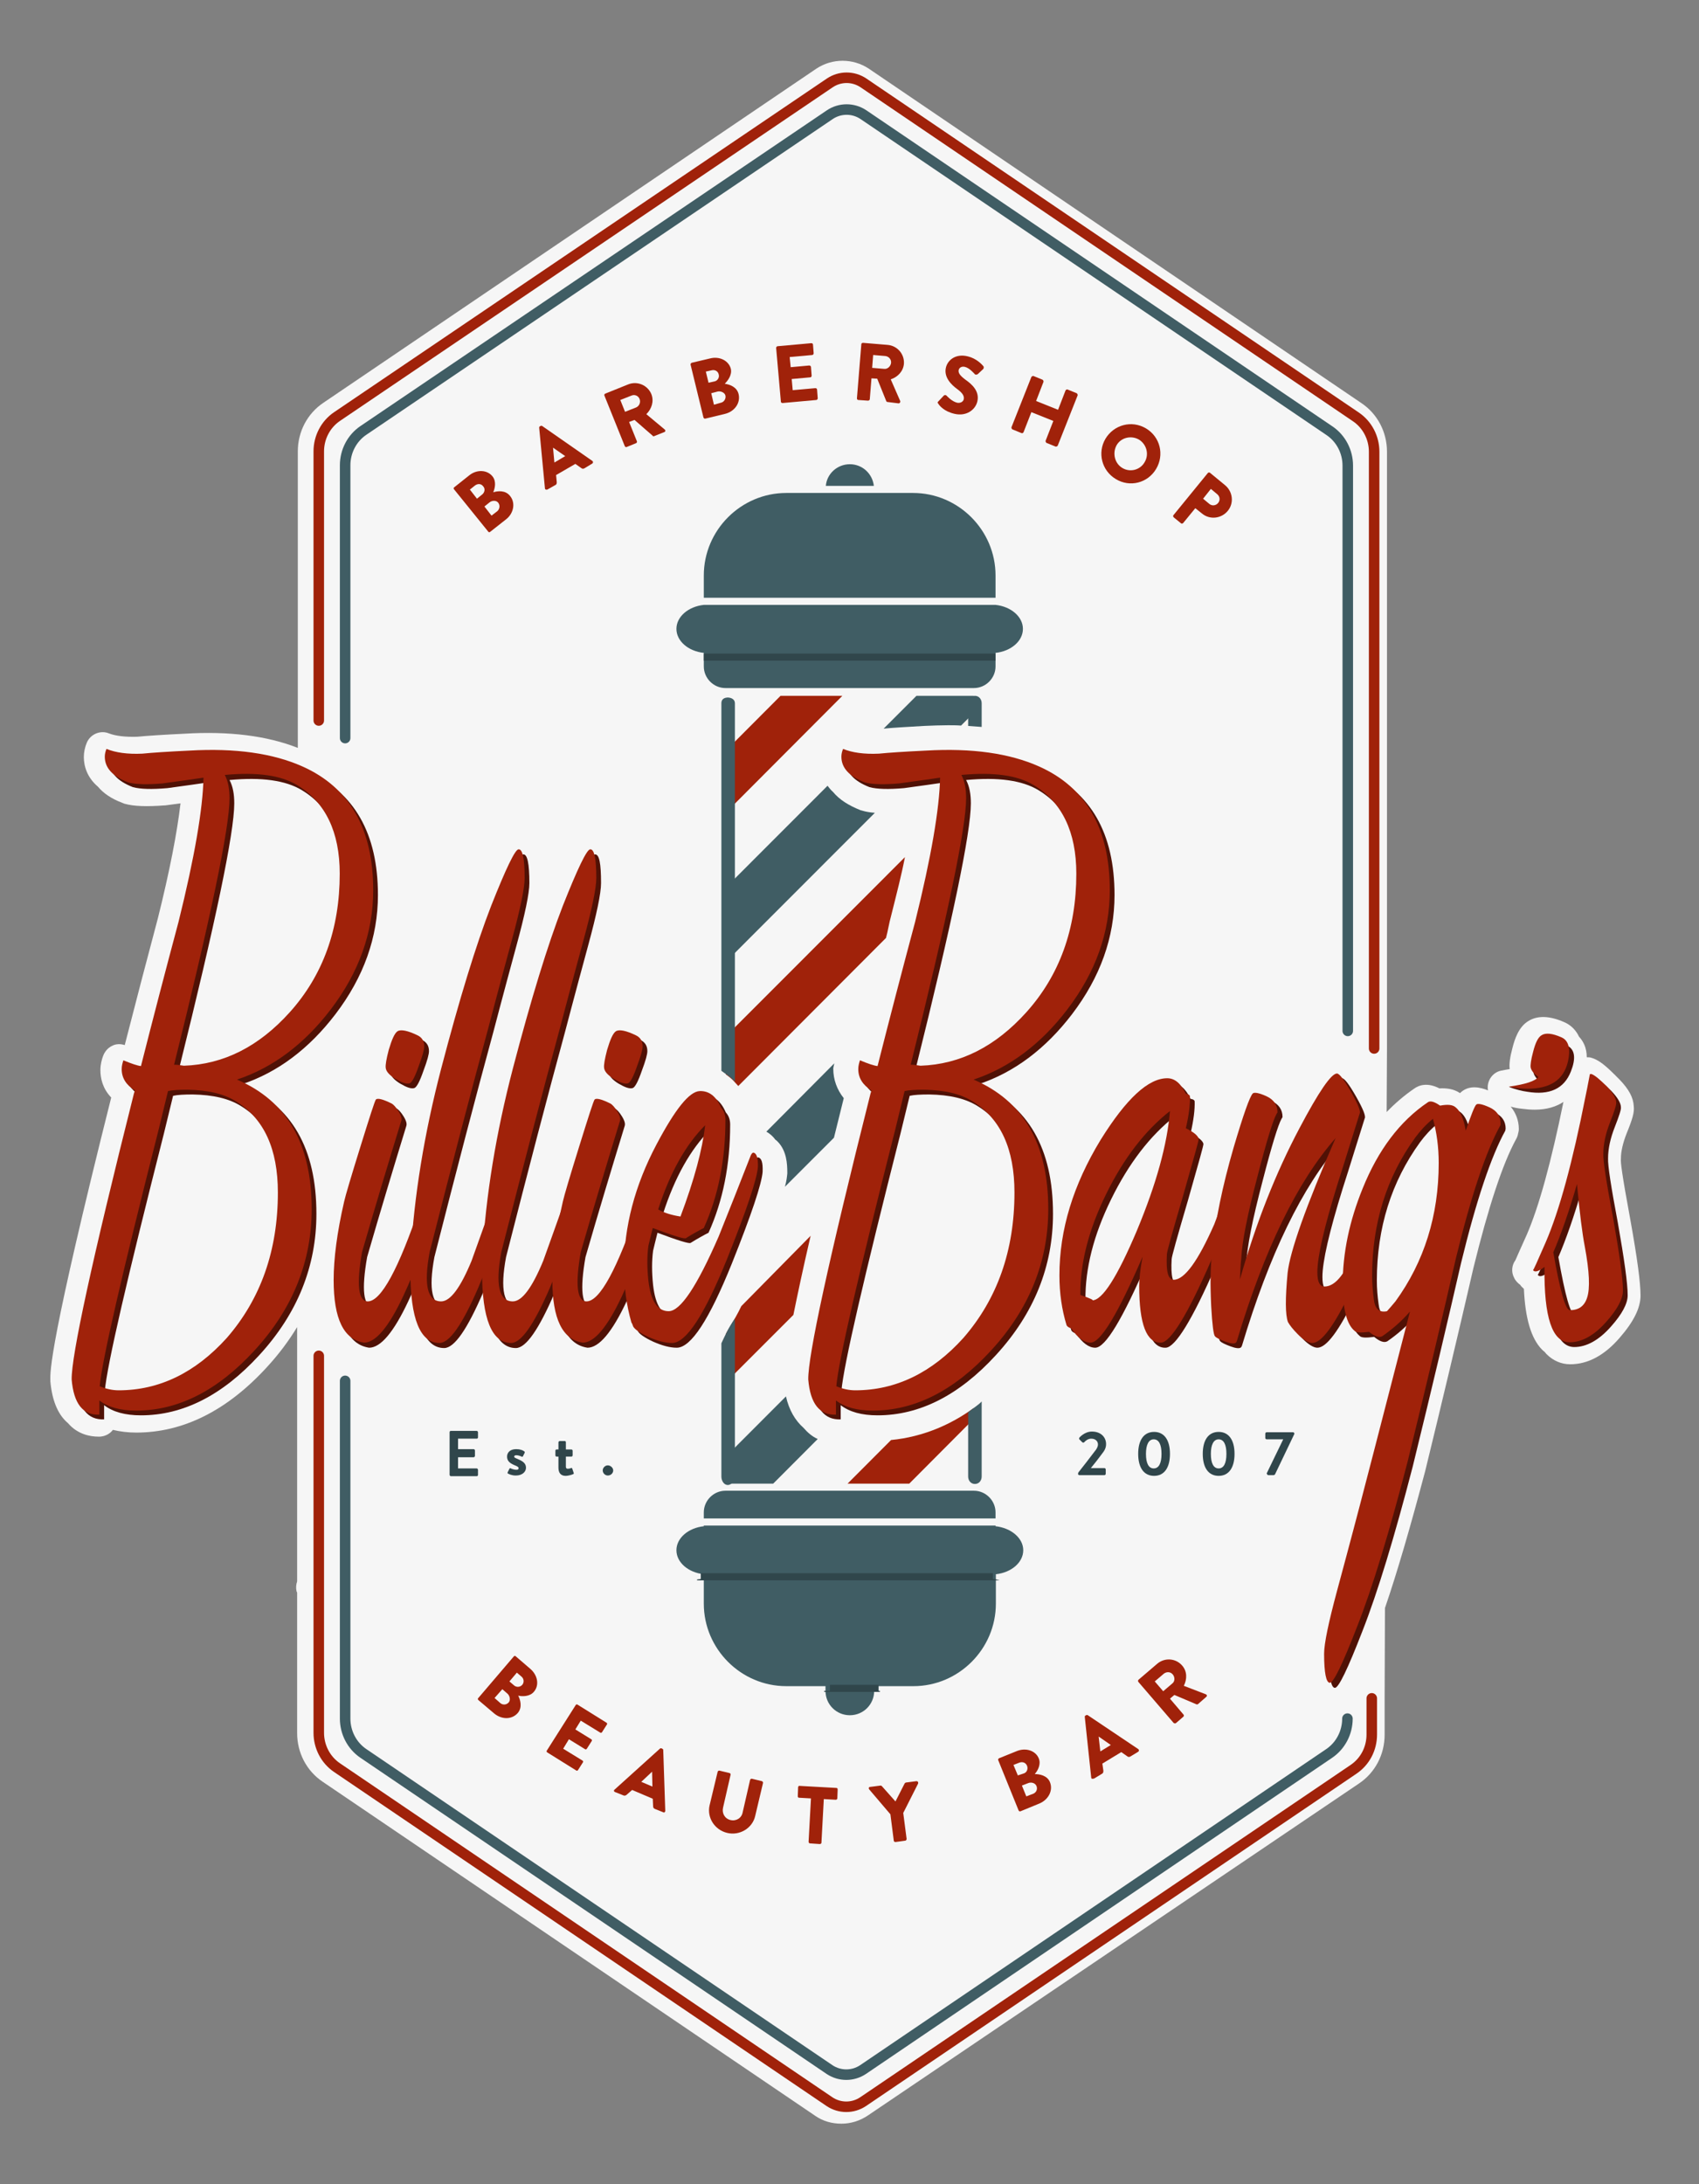 <?xml version="1.0" encoding="utf-8"?>
<!-- Generator: Adobe Illustrator 19.2.1, SVG Export Plug-In . SVG Version: 6.00 Build 0)  -->
<svg version="1.1" id="Layer_1" xmlns="http://www.w3.org/2000/svg" xmlns:xlink="http://www.w3.org/1999/xlink" x="0px" y="0px"
	 viewBox="0 0 502.6 646" style="enable-background:new 0 0 502.6 646;" xml:space="preserve">
<rect x="0" y="0" width="502.6" height="646" fill="#808080" stroke="none"/>
<style type="text/css">
	.st0{fill:#F6F6F6;}
	.st1{fill:#30464B;}
	.st2{fill:none;stroke:#405D64;stroke-width:3.113;stroke-linecap:round;stroke-miterlimit:10;}
	.st3{fill:none;stroke:#A0220A;stroke-width:3.113;stroke-linecap:round;stroke-miterlimit:10;}
	.st4{clip-path:url(#SVGID_2_);}
	.st5{fill:#A0220A;}
	.st6{fill:#405D64;}
	.st7{fill:#F9F6F2;}
	.st8{clip-path:url(#SVGID_4_);fill:#30464B;}
	.st9{clip-path:url(#SVGID_6_);fill:#30464B;}
	.st10{clip-path:url(#SVGID_8_);fill:#30464B;}
	.st11{fill:#501105;}
</style>
<path class="st0" d="M482.3,360.8c-2.6-14-2.9-17.2-2.8-17.9c0-0.1,0-0.2,0-0.2c0-2.2,0.6-4.7,1.7-7.5c1.8-4.4,2.3-6.3,2.1-8
	c-0.1-2.5-1.4-5-4.2-7.9c0,0-0.1-0.1-0.1-0.1c-0.4-0.4-0.7-0.7-1.1-1.1c-0.1-0.1-0.1-0.2-0.2-0.2c0,0-0.1-0.1-0.1-0.1
	c-2.7-2.7-4.4-4-6.1-4.7c-0.3-0.1-0.6-0.2-0.9-0.3c-0.4-0.1-0.8-0.1-1.2-0.1c0-2.9-1.1-4.8-2.3-6.1c-1.2-2.6-3.2-3.8-4.4-4.3
	c-4.3-1.9-7.9-2-10.6-0.3c-2.8,1.7-4,5.2-4.7,8c-0.7,2.6-1,4.7-0.8,6.2c-0.6,0.1-1.4,0.2-2.2,0.4c-2.4,0.3-4.2,2.4-4.3,4.8
	c0,0.4,0,0.8,0.1,1.1c-2.2-0.9-5.7-1.8-8.3,0.8c0,0,0,0,0,0c-1.9-1.3-4.1-1.5-6.1-1.4c-3.5-1.8-6-1-7.5,0.1c-2.9,2-5.6,4.3-8.1,6.9
	l0.1-18.7V133.6c0-5.8-2.8-11.2-7.6-14.4L257,20.3c-4.7-3.1-10.8-3.1-15.5,0L95.7,119.1c-4.8,3.2-7.6,8.6-7.6,14.4v87.7
	c-9.1-3.6-20.4-5-33.5-4.2c-6.2,0.3-10.9,0.6-14,0.9c-3.5,0.1-6.3-0.2-8.4-1c-2.5-1-5.4,0.2-6.5,2.7c-0.6,1.4-0.9,2.9-0.9,4.3
	c0,2.6,0.9,6,4.2,8.8c1.5,1.8,3.8,3.5,7.3,4.8c0.2,0.1,0.3,0.1,0.5,0.2c2.8,0.8,6.7,0.9,11.9,0.5c0.1,0,0.1,0,0.2,0
	c1.6-0.2,3.1-0.4,4.5-0.6c-1,8.6-3.2,20-6.7,34c-3.3,12.4-6.6,25-9.8,37.5c-1.2-0.4-2.6-0.4-3.7,0.2c-1.3,0.6-2.2,1.7-2.7,3
	c-0.4,1.1-0.8,2.5-0.8,4.2c0,2.3,0.6,5.4,3.2,8.1c-18.2,72.5-18.1,81-18,83.7c0,0.1,0,0.2,0,0.3c0.6,6.5,2.7,10.2,5.2,12.3
	c2.9,3.4,6.7,4,9,4c0.2,0,0.4,0,0.5,0c1.5-0.1,2.9-0.8,3.8-2c2.1,0.5,4.4,0.8,6.9,0.8c13.9,0,26.9-6.5,38.7-19.4
	c3.5-3.8,6.4-7.7,8.9-11.8v75.2c-0.3,0.9-0.4,1.9-0.2,2.8c0,0.2,0.1,0.3,0.2,0.5v41.6c0,5.8,2.8,11.2,7.6,14.4l145.7,98.8
	c2.3,1.6,5,2.3,7.7,2.3c2.7,0,5.4-0.8,7.8-2.4L402,527.5c4.8-3.2,7.6-8.6,7.6-14.4v-10.7l0.1-26.8c3.6-10.5,7.5-23.9,11.9-40.5
	c4.9-20.1,9.6-39.8,14.3-60.2c4.4-17.9,8.6-30.7,12.6-38c0.3-0.5,0.5-1.1,0.6-1.7c0.1-0.3,0.2-0.8,0.2-1.3c0-2.5-0.9-4.8-2.4-6.6
	c1.1,0.3,2.1,0.5,3.1,0.6c1.5,0.2,2.8,0.3,4,0.3c3.6,0,6.4-0.9,8.5-2.3c-3.6,17.6-7.2,30.9-10.9,39.4l-0.9,2c-1.1,2.4-2,4.5-2.4,5.4
	c-1.1,1.5-1.3,3.5-0.4,5.2c0,0,0,0,0,0c0.4,0.9,1.1,1.6,1.8,2.1c0.3,0.5,0.7,0.8,1.1,1.2c0.4,8.9,2.2,14.7,5.3,17.9
	c0.3,0.3,0.5,0.5,0.8,0.7c0.2,0.2,0.4,0.5,0.6,0.7c1.9,1.9,4.3,3,7,3c5.2,0,10.1-2.6,14.6-7.8c4.1-4.7,6.2-8.8,6.2-12.5
	C485.3,379.4,484.4,372.5,482.3,360.8z"/>
<g>
	<g>
		<path class="st1" d="M133,423.6c0-0.2,0.1-0.4,0.4-0.4h7.6c0.2,0,0.4,0.2,0.4,0.4v1.5c0,0.2-0.1,0.4-0.4,0.4h-5.5v3.1h4.6
			c0.2,0,0.4,0.2,0.4,0.4v1.6c0,0.2-0.2,0.4-0.4,0.4h-4.6v3.3h5.5c0.2,0,0.4,0.2,0.4,0.4v1.5c0,0.2-0.1,0.4-0.4,0.4h-7.6
			c-0.2,0-0.4-0.2-0.4-0.4L133,423.6L133,423.6z"/>
		<path class="st1" d="M150.2,435.4l0.5-1c0.1-0.2,0.3-0.2,0.4-0.1c0,0,0.8,0.4,1.7,0.4c0.4,0,0.6-0.1,0.6-0.5
			c0-0.3-0.3-0.5-1.3-0.9c-1.4-0.6-2.1-1.3-2.1-2.5c0-1.1,0.8-2.2,2.7-2.2c1.1,0,1.9,0.3,2.3,0.6c0.2,0.1,0.3,0.3,0.2,0.5l-0.5,1
			c-0.1,0.2-0.3,0.2-0.4,0.1c0,0-0.8-0.4-1.6-0.4c-0.4,0-0.6,0.2-0.6,0.4c0,0.3,0.3,0.4,1,0.7c1.4,0.6,2.5,1.2,2.5,2.6
			c0,1.2-1.1,2.3-3,2.3c-1.2,0-2.1-0.4-2.5-0.7C150.2,435.7,150.1,435.6,150.2,435.4z"/>
		<path class="st1" d="M165.2,430.8h-0.6c-0.2,0-0.3-0.2-0.3-0.4v-1.3c0-0.2,0.1-0.4,0.3-0.4h0.6v-2.1c0-0.2,0.2-0.4,0.4-0.4h1.5
			c0.2,0,0.3,0.2,0.3,0.4v2.1h1.6c0.2,0,0.4,0.1,0.4,0.4v1.3c0,0.2-0.1,0.4-0.4,0.4h-1.6v3c0,0.5,0.3,0.6,0.6,0.6s0.7-0.1,0.9-0.2
			s0.4,0,0.4,0.2l0.4,1.2c0.1,0.2,0,0.4-0.2,0.4c-0.1,0.1-1.3,0.5-2.2,0.5c-1.4,0-2.1-0.9-2.1-2.4L165.2,430.8L165.2,430.8z"/>
		<path class="st1" d="M179.8,433.4c0.8,0,1.6,0.7,1.6,1.5s-0.7,1.5-1.6,1.5c-0.8,0-1.5-0.7-1.5-1.5S179,433.4,179.8,433.4z"/>
	</g>
	<g>
		<path class="st1" d="M319,435.5c1.2-1.5,3.6-4.6,4.8-6.2c0.6-0.7,1-1.4,1-2.1c0-0.8-0.6-1.7-2-1.7c-0.9,0-1.7,0.6-2.1,1.1
			c-0.1,0.1-0.4,0.1-0.5,0l-0.9-0.9c-0.1-0.1-0.1-0.3,0-0.5c0,0,1.5-1.8,3.7-1.8c2.7,0,4.2,1.7,4.2,3.7c0,1.2-0.5,2-1.3,3
			c-0.8,1.1-2.2,2.9-3.2,4.1h4c0.2,0,0.4,0.2,0.4,0.4v1.3c0,0.2-0.2,0.4-0.4,0.4h-7.4c-0.2,0-0.4-0.2-0.4-0.4L319,435.5L319,435.5z"
			/>
		<path class="st1" d="M336.7,430c0-4.1,1.7-6.5,4.7-6.5s4.7,2.4,4.7,6.5s-1.7,6.5-4.7,6.5S336.7,434.1,336.7,430z M343.6,430
			c0-2.8-0.8-4.3-2.3-4.3s-2.3,1.6-2.3,4.3c0,2.8,0.8,4.3,2.3,4.3S343.6,432.8,343.6,430z"/>
		<path class="st1" d="M355.8,430c0-4.1,1.7-6.5,4.7-6.5s4.7,2.4,4.7,6.5s-1.7,6.5-4.7,6.5S355.8,434.1,355.8,430z M362.8,430
			c0-2.8-0.8-4.3-2.3-4.3s-2.3,1.6-2.3,4.3c0,2.8,0.8,4.3,2.3,4.3S362.8,432.8,362.8,430z"/>
		<path class="st1" d="M374.7,435.8l4.9-10.1h-4.9c-0.2,0-0.4-0.2-0.4-0.4V424c0-0.2,0.2-0.4,0.4-0.4h7.8c0.2,0,0.4,0.2,0.4,0.4v0.1
			l-5.6,11.7c-0.1,0.3-0.3,0.5-0.6,0.5h-1.4c-0.2,0-0.5-0.1-0.5-0.4L374.7,435.8L374.7,435.8z"/>
	</g>
	<path class="st2" d="M102.1,218.3v-80.7c0-4.1,2-8,5.4-10.3l138-93.4c3-2,6.9-2,9.9,0l137.9,93.5c3.4,2.3,5.4,6.2,5.4,10.3v167.2"
		/>
	<path class="st3" d="M94.3,213.1v-79.6c0-4.1,2-8,5.4-10.3l145.8-98.7c3-2,6.9-2,9.9,0l145.7,98.8c3.4,2.3,5.4,6.2,5.4,10.3v176.5"
		/>
	<path class="st2" d="M102.1,408.4v99.9c0,4.1,2,8,5.4,10.3l137.9,93.5c3,2,6.9,2,9.9,0l137.9-93.5c3.4-2.3,5.4-6.2,5.4-10.3l0,0"/>
	<path class="st3" d="M94.3,401v111.5c0,4.1,2,8,5.4,10.3l145.7,98.8c3,2,6.9,2,9.9,0l145.1-98.3c3.4-2.3,5.4-6.1,5.4-10.3
		c0-4.9,0-10.7,0-10.7"/>
	<g>
		<g>
			<g>
				<defs>
					<polyline id="SVGID_1_" points="288,438.8 214.7,438.8 214.7,205.8 288,205.8 					"/>
				</defs>
				<clipPath id="SVGID_2_">
					<use xlink:href="#SVGID_1_"  style="overflow:visible;"/>
				</clipPath>
				<g class="st4">
					<polygon class="st5" points="112.3,174.2 94.4,174.2 94.4,192.5 					"/>
					<polygon class="st6" points="94.4,236.5 156.2,174.2 134.3,174.2 94.4,214.5 					"/>
					<polygon class="st5" points="94.4,276.7 196.5,174.2 178.2,174.2 94.4,258.5 					"/>
					<polygon class="st6" points="94.4,320.7 240.5,174.2 218.5,174.2 94.4,298.7 					"/>
					<polygon class="st5" points="94.4,361 280.7,174.2 262.4,174.2 94.4,342.7 					"/>
					<path class="st7" d="M280.9,221.8c-0.2,0-0.3,0-0.5,0s-0.4,0-0.5,0C280.2,221.8,280.6,221.8,280.9,221.8z"/>
					<path class="st7" d="M290.4,215v15.5l56.3-56.2h-22l-40.4,40.3C286.4,214.6,288.4,214.8,290.4,215z"/>
					<path class="st6" d="M255.2,239.8c-0.2-0.1-0.5-0.1-0.7-0.2c-3.5-1.4-6.2-3.1-8.1-5.4c-0.7-0.6-1.1-1.2-1.6-1.8L94.4,382.9v22
						l164.4-164.5C257.5,240.3,256.2,240.1,255.2,239.8z"/>
					<path class="st6" d="M273.4,214.7c2.4-0.1,4.8-0.2,7-0.2c1.3,0,2.6,0,3.9,0.1l40.3-40.3h-22l-41.2,41.2
						C264.4,215.2,268.4,215,273.4,214.7z"/>
					<polygon class="st5" points="290.4,248.7 364.9,174.2 346.7,174.2 290.4,230.5 					"/>
					<polygon class="st7" points="290.4,270.7 386.9,174.2 364.9,174.2 290.4,248.7 					"/>
					<path class="st7" d="M287.1,310.2C287.1,310.2,287,310.2,287.1,310.2C287,310.2,287,310.2,287.1,310.2L287.1,310.2z"/>
					<polygon class="st7" points="290.4,314.7 388.4,216.4 388.4,194.4 290.4,292.7 					"/>
					<path class="st7" d="M283.5,310.1c-0.1,0-0.2,0-0.4,0C283.3,310,283.4,310.1,283.5,310.1L283.5,310.1z"/>
					<polygon class="st6" points="290.4,292.7 388.4,194.4 388.4,174.2 386.9,174.2 290.4,270.7 					"/>
					<path class="st5" d="M287.6,328.1h0.1C287.7,328.1,287.7,328.1,287.6,328.1C287.7,328.1,287.7,328.1,287.6,328.1z"/>
					<polygon class="st5" points="290.4,333 388.4,234.6 388.4,216.4 290.4,314.7 					"/>
					<polygon class="st7" points="290.4,354.9 388.4,256.6 388.4,234.6 290.4,333 					"/>
					<path class="st6" d="M237.7,422.3c-2.5-2.2-4.3-5.3-5.2-9.3l-56.1,56.2h22l43.5-43.6C240.3,424.9,238.9,423.7,237.7,422.3z"/>
					<polygon class="st6" points="290.4,376.9 388.4,278.6 388.4,256.6 290.4,354.9 					"/>
					<path class="st5" d="M290.4,414.6c-8,6.6-17.4,10.4-26.8,11.3l-43.3,43.4h18.3l149.8-150.4v-18.3l-98,98.3V414.6z"/>
					<polygon class="st6" points="282.6,469.2 388.4,362.8 388.4,340.8 260.6,469.2 					"/>
					<polygon class="st5" points="322.8,469.2 388.4,403.1 388.4,384.8 304.6,469.2 					"/>
					<polygon class="st6" points="366.8,469.2 388.4,447 388.4,425.1 344.8,469.2 					"/>
					<g>
						<path class="st5" d="M94.4,426.9v18.3l119-118.6v-9.8c1,0.8,2.7,1.8,3.9,3.2c0.4,0.4,0.7,0.8,1.1,1.2l43.7-43.8
							c0.6-2.2,0.9-4.4,1.5-6.5c1.6-6.4,3.1-12.2,4.1-17.4L94.4,426.9z"/>
						<path class="st6" d="M229.3,337c0.3,0.2,0.6,0.5,0.8,0.7c2.6,2.7,2.8,6.5,2.8,9.1c0,0.1,0,0.2,0,0.3c-0.1,0.9-0.2,2.1-0.7,3.9
							l14.5-14.5c0.9-3.7,1.9-7.6,2.9-11.7c-2-2.5-3.1-5.5-3.1-8.7c0-0.5,0.2-1,0.3-1.6l-20.1,20.2C227.6,335.2,228.6,336,229.3,337
							z"/>
						<polygon class="st6" points="94.4,467.2 94.4,469 94,469.2 114.1,469.2 213.4,370.4 213.4,348.5 						"/>
						<path class="st5" d="M213.4,392.4l-77.3,76.8h18.3l80.3-80.3c1.2-5.9,2.8-13.5,5.1-23.4l-20.5,20.8c-2.1,4.5-4.9,8.1-5.9,11
							L213.4,392.4L213.4,392.4z"/>
						<path class="st7" d="M185.3,311.9c-1.2-1.4-2.9-2.5-3.9-3.2v9.8v22v21.9v22v4.9c1-2.9,3.8-6.5,5.9-11c1.4-2.9,2.7-6.2,4.1-9.8
							c5.6-14.1,7.9-21.3,8.9-25.4c0.4-1.8,0.6-3,0.6-3.9c0-0.1,0-0.2,0-0.3c0.1-2.6-0.1-6.4-2.8-9.1c-0.3-0.3-0.5-0.5-0.8-0.7
							c-0.8-1-1.7-1.7-2.7-2.2c-1.1-0.6-2.3-0.9-3.4-1c0-0.4,0-0.7,0-1.1c0-2.8-0.8-5.3-2.3-7.4c-0.7-1.6-1.5-3-2.6-4.1
							C186,312.7,185.7,312.3,185.3,311.9z"/>
					</g>
				</g>
			</g>
		</g>
		<g>
			<g>
				<path class="st6" d="M290.4,208c0-1.2-0.8-2.2-2-2.2s-2,1-2,2.2v6.7c1,0.1,3,0.2,4,0.3"/>
				<path class="st6" d="M290.4,436.7c0,1.2-0.8,2.2-2,2.2s-2-1-2-2.2v-19c1-0.9,3-2.1,4-3.2"/>
				<path class="st6" d="M287.6,328.1h0.1C287.7,328.1,287.7,328.1,287.6,328.1C287.7,328.1,287.7,328.1,287.6,328.1z"/>
				<path class="st6" d="M287,310.2L287,310.2C287.1,310.2,287.1,310.2,287,310.2C287.1,310.2,287,310.2,287,310.2z"/>
			</g>
			<g>
				<path class="st6" d="M217.4,319.9c0.1,0,0,0.1,0,0.2V208c0-1.2-1.1-1.7-2.2-1.7h0.2c-1.2,0-2,0.5-2,1.7v108.7
					C214.4,317.5,216.2,318.5,217.4,319.9z"/>
				<path class="st6" d="M213.4,397.3v39.4c0,1.2,0.7,2.5,1.9,2.5l0,0c1.2,0,2.1-1.4,2.1-2.5V390
					C215.4,392.8,214.4,395.2,213.4,397.3z"/>
			</g>
		</g>
		<g>
			<path class="st6" d="M244.2,145.8L244.2,145.8h-11.6c-13.4,0-24.4,11-24.4,24.4v6.6h86.3v-6.6c0-13.4-11-24.4-24.4-24.4h-11.6
				l0,0H244.2z"/>
			<path class="st6" d="M258.5,143.7c-0.4-3.6-3.4-6.4-7.1-6.4c-3.7,0-6.8,2.8-7.1,6.4H258.5z"/>
			<g>
				<g>
					<path id="XMLID_18_" class="st6" d="M294.5,178.9h-86.3c-4.6,0.5-8.1,3.5-8.1,7.1s3.5,6.6,8.1,7.1v4c0,3.5,2.9,6.4,6.4,6.4
						h73.5c3.5,0,6.4-2.9,6.4-6.4v-4c4.6-0.5,8.1-3.5,8.1-7.1S299.1,179.4,294.5,178.9z"/>
				</g>
				<g>
					<defs>
						<path id="SVGID_3_" d="M294.5,178.9h-86.3c-4.6,0.5-8.1,3.5-8.1,7.1s3.5,6.6,8.1,7.1v4c0,3.5,2.9,6.4,6.4,6.4h73.5
							c3.5,0,6.4-2.9,6.4-6.4v-4c4.6-0.5,8.1-3.5,8.1-7.1S299.1,179.4,294.5,178.9z"/>
					</defs>
					<clipPath id="SVGID_4_">
						<use xlink:href="#SVGID_3_"  style="overflow:visible;"/>
					</clipPath>
					<rect x="206.1" y="193.3" class="st8" width="90.4" height="2.1"/>
				</g>
			</g>
		</g>
		<g>
			<g>
				<g>
					<path id="XMLID_17_" class="st6" d="M294.5,451.4v-0.2h-86.3v0.2c-4.6,0.5-8.1,3.5-8.1,7.1s3.5,6.6,8.1,7.1v8.7
						c0,13.4,11,24.4,24.4,24.4h11.6v1.4c0,4,3.2,7.2,7.2,7.2s7.2-3.2,7.2-7.2v-1.4h11.6c13.4,0,24.4-11,24.4-24.4v-8.7
						c4.6-0.5,8.1-3.5,8.1-7.1S299.1,451.9,294.5,451.4z"/>
				</g>
				<g>
					<defs>
						<path id="SVGID_5_" d="M207.4,481.2v0.2h86.3v-0.2c4.6-0.5,8.1-3.5,8.1-7.1s-3.5-6.6-8.1-7.1v-8.7c0-13.4-11-24.4-24.4-24.4
							h-11.6v-1.4c0-4-3.2-7.2-7.2-7.2s-7.2,3.2-7.2,7.2v1.4h-11.6c-13.4,0-24.4,11-24.4,24.4v8.7c-4.6,0.5-8.1,3.5-8.1,7.1
							S202.8,480.7,207.4,481.2z"/>
					</defs>
					<clipPath id="SVGID_6_">
						<use xlink:href="#SVGID_5_"  style="overflow:visible;"/>
					</clipPath>
					<rect x="206.2" y="465.3" class="st9" width="89.6" height="2.1"/>
				</g>
				<g>
					<defs>
						<path id="SVGID_7_" d="M209.6,547.4v0.2h86.3v-0.2c4.6-0.5,8.1-3.5,8.1-7.1c0-3.6-3.5-6.6-8.1-7.1v-8.7
							c0-13.4-11-24.4-24.4-24.4h-11.6v-1.4c0-4-3.2-7.2-7.2-7.2s-7.2,3.2-7.2,7.2v1.4h-11.6c-13.4,0-24.4,11-24.4,24.4v8.7
							c-4.6,0.5-8.1,3.5-8.1,7.1C201.4,543.9,205,546.9,209.6,547.4z"/>
					</defs>
					<clipPath id="SVGID_8_">
						<use xlink:href="#SVGID_7_"  style="overflow:visible;"/>
					</clipPath>
					<rect x="243.8" y="498.3" class="st10" width="16.5" height="2.1"/>
				</g>
			</g>
			<path class="st6" d="M294.5,449.1v-1.8c0-3.5-2.9-6.4-6.4-6.4h-73.5c-3.5,0-6.4,2.9-6.4,6.4v1.8H294.5z"/>
		</g>
	</g>
	<g>
		<path class="st5" d="M134.3,144.7c-0.2-0.2-0.1-0.5,0.1-0.6l4.4-3.5c2.2-1.8,5.3-1.7,6.9,0.3c1.2,1.5,0.7,3.6,0.2,4.7
			c1.3-0.4,3.6-0.7,5,1.1c1.7,2.1,1,5.2-1.2,6.9l-4.7,3.7c-0.2,0.2-0.5,0.1-0.6-0.1L134.3,144.7z M142.7,146.2
			c0.7-0.6,0.9-1.7,0.2-2.4c-0.6-0.8-1.6-0.8-2.4-0.2l-1.5,1.2l2.1,2.7L142.7,146.2z M147.1,151.2c0.7-0.6,0.9-1.7,0.3-2.5
			c-0.6-0.8-1.9-0.7-2.6-0.1l-1.5,1.2l2.1,2.7L147.1,151.2z"/>
		<path class="st5" d="M161.2,144.4l-1.7-17.9c0-0.2,0.1-0.4,0.2-0.4l0.2-0.1c0.1-0.1,0.4-0.1,0.5,0l14.8,10.3
			c0.3,0.2,0.3,0.6,0,0.8l-2.3,1.4c-0.4,0.2-0.6,0.2-1-0.1l-1.7-1.2l-5.7,3.3l0.2,2.1c0,0.3,0,0.7-0.5,0.9l-2.3,1.3
			C161.6,144.9,161.2,144.8,161.2,144.4z M167.2,134.9l-3.6-2.5l0,0l0.4,4.4L167.2,134.9z"/>
		<path class="st5" d="M178.8,117c-0.1-0.2,0-0.5,0.3-0.6l6.7-2.7c2.7-1.1,5.8,0.2,6.9,2.9c0.8,2.1,0.1,4.3-1.5,5.9l5.4,4.5
			c0.3,0.2,0.3,0.7-0.1,0.8l-3,1.2c-0.2,0.1-0.4,0-0.4-0.1l-5.4-4.7l-1.6,0.6l2.3,5.7c0.1,0.2,0,0.5-0.3,0.6l-2.7,1.1
			c-0.2,0.1-0.5,0-0.6-0.3L178.8,117z M188.2,120.5c0.9-0.4,1.4-1.5,1-2.5s-1.5-1.4-2.4-1l-3.3,1.3l1.4,3.5L188.2,120.5z"/>
		<path class="st5" d="M204.3,107.9c-0.1-0.2,0.1-0.5,0.3-0.6l5.5-1.3c2.8-0.7,5.5,0.7,6.1,3.1c0.4,1.8-0.9,3.5-1.8,4.4
			c1.4,0.2,3.6,0.9,4.1,3.1c0.6,2.6-1.2,5.1-4,5.8l-5.8,1.4c-0.3,0.1-0.5-0.1-0.6-0.3L204.3,107.9z M211.4,112.8
			c0.9-0.2,1.5-1.2,1.2-2.1c-0.2-0.9-1.1-1.4-2-1.2l-1.8,0.4l0.8,3.3L211.4,112.8z M213.3,119.1c0.9-0.2,1.5-1.2,1.3-2.1
			s-1.4-1.4-2.3-1.2l-1.9,0.5l0.8,3.4L213.3,119.1z"/>
		<path class="st5" d="M229.6,102.9c0-0.2,0.2-0.5,0.4-0.5l10-0.9c0.3,0,0.5,0.2,0.5,0.4l0.2,2.6c0,0.2-0.2,0.5-0.4,0.5l-6.7,0.6
			l0.3,3l5.5-0.5c0.2,0,0.5,0.2,0.5,0.4l0.2,2.6c0,0.3-0.2,0.5-0.4,0.5l-5.5,0.5l0.3,3.3l6.7-0.6c0.3,0,0.5,0.2,0.5,0.4l0.2,2.6
			c0,0.2-0.2,0.5-0.4,0.5l-10,0.9c-0.3,0-0.5-0.2-0.5-0.4L229.6,102.9z"/>
		<path class="st5" d="M254.8,101.8c0-0.2,0.2-0.4,0.5-0.4l7.2,0.6c2.9,0.2,5.1,2.7,4.9,5.6c-0.2,2.2-1.8,3.9-3.9,4.6l2.8,6.4
			c0.1,0.3-0.1,0.7-0.5,0.7l-3.2-0.4c-0.2,0-0.3-0.1-0.4-0.2l-2.7-6.7l-1.7-0.1l-0.5,6.2c0,0.2-0.3,0.4-0.5,0.4l-2.9-0.2
			c-0.3,0-0.4-0.3-0.4-0.5L254.8,101.8z M261.6,109.1c1,0.1,1.9-0.8,2-1.8s-0.7-1.9-1.7-2l-3.6-0.3l-0.3,3.8L261.6,109.1z"/>
		<path class="st5" d="M277.6,118.7l1.6-1.7c0.3-0.3,0.7-0.1,0.8,0c0.1,0.1,1.5,1.7,3.1,2.1c0.9,0.2,1.8-0.2,2-1
			c0.2-1-0.4-1.9-1.9-3c-1.8-1.3-4-3.5-3.4-6.3c0.5-2.3,2.9-4.3,6.5-3.4c2.5,0.6,4.1,2.3,4.6,2.9c0.2,0.2,0.1,0.6,0,0.8l-1.6,1.5
			c-0.2,0.2-0.7,0.3-0.9,0.1c-0.2-0.2-1.6-1.9-3-2.2c-0.9-0.2-1.6,0.2-1.8,0.9c-0.2,0.9,0.4,1.7,2,2.9c1.7,1.2,4.3,3.3,3.5,6.5
			c-0.6,2.4-3.2,4.4-6.7,3.6c-3.1-0.7-4.5-2.4-4.9-3.1C277.3,119.1,277.3,119,277.6,118.7z"/>
		<path class="st5" d="M305.1,111.5c0.1-0.2,0.4-0.3,0.6-0.3l2.7,1.1c0.2,0.1,0.3,0.4,0.3,0.6l-2.2,5.7l6.5,2.6l2.2-5.7
			c0.1-0.2,0.4-0.4,0.6-0.3l2.7,1.1c0.2,0.1,0.3,0.4,0.3,0.6l-5.9,14.9c-0.1,0.2-0.4,0.3-0.6,0.3l-2.7-1.1c-0.2-0.1-0.3-0.4-0.3-0.6
			l2.3-5.9l-6.5-2.6l-2.3,5.9c-0.1,0.2-0.3,0.4-0.6,0.3l-2.7-1.1c-0.2-0.1-0.3-0.4-0.3-0.6L305.1,111.5z"/>
		<path class="st5" d="M339,126.7c4.2,2.5,5.5,7.8,3,12s-7.8,5.5-11.9,3c-4.2-2.5-5.5-7.8-3.1-11.9
			C329.5,125.6,334.8,124.2,339,126.7z M332,138.4c2.3,1.4,5.3,0.6,6.6-1.7c1.4-2.3,0.6-5.3-1.7-6.7c-2.3-1.3-5.3-0.6-6.6,1.7
			C329,134.1,329.8,137.1,332,138.4z"/>
		<path class="st5" d="M357.3,139.9c0.2-0.2,0.4-0.2,0.6-0.1l4.5,3.7c2.3,1.9,2.7,5.3,0.8,7.6c-1.9,2.3-5.3,2.7-7.6,0.8l-2-1.6
			l-3.6,4.4c-0.2,0.2-0.5,0.2-0.6,0.1l-2.2-1.8c-0.2-0.2-0.2-0.5-0.1-0.6L357.3,139.9z M357.7,149c0.8,0.7,2,0.6,2.7-0.3
			c0.6-0.8,0.5-1.9-0.4-2.6l-1.8-1.5l-2.3,2.9L357.7,149z"/>
	</g>
	<g>
		<path class="st5" d="M152,489.9c0.2-0.2,0.4-0.2,0.6,0l4.3,3.7c2.2,1.9,2.7,4.9,1,6.8c-1.2,1.4-3.4,1.4-4.6,1.1
			c0.6,1.2,1.3,3.4-0.1,5.1c-1.8,2.1-4.9,2-7.1,0.1l-4.6-3.9c-0.2-0.2-0.2-0.5,0-0.6L152,489.9z M148,503.7c0.7,0.6,1.8,0.6,2.5-0.2
			c0.6-0.7,0.3-2-0.4-2.6l-1.5-1.3l-2.3,2.6L148,503.7z M152.1,498.5c0.7,0.6,1.8,0.5,2.4-0.2c0.6-0.7,0.5-1.8-0.2-2.4l-1.4-1.2
			l-2.2,2.6L152.1,498.5z"/>
		<path class="st5" d="M170.3,504.3c0.1-0.2,0.4-0.3,0.6-0.1l8.5,5.3c0.2,0.1,0.3,0.4,0.1,0.6l-1.4,2.2c-0.1,0.2-0.4,0.3-0.6,0.1
			l-5.7-3.5l-1.6,2.6l4.7,2.9c0.2,0.1,0.3,0.4,0.1,0.6l-1.4,2.2c-0.1,0.2-0.4,0.3-0.6,0.1l-4.7-2.9l-1.7,2.8l5.7,3.5
			c0.2,0.1,0.3,0.4,0.1,0.6l-1.4,2.2c-0.1,0.2-0.4,0.3-0.6,0.1l-8.5-5.3c-0.2-0.1-0.3-0.4-0.1-0.6L170.3,504.3z"/>
		<path class="st5" d="M181.8,529.3l13.4-12.1c0.1-0.1,0.3-0.2,0.5-0.1l0.2,0.1c0.2,0.1,0.3,0.2,0.3,0.4l0.6,18
			c0,0.3-0.3,0.6-0.6,0.4l-2.5-1c-0.4-0.2-0.5-0.4-0.5-0.9l-0.1-2.1l-6.1-2.6l-1.6,1.4c-0.2,0.2-0.6,0.4-1,0.2l-2.5-1
			C181.6,529.9,181.5,529.5,181.8,529.3z M193,528.4l-0.1-4.4l0,0l-3.2,3L193,528.4z"/>
		<path class="st5" d="M212.3,524c0.1-0.2,0.3-0.4,0.6-0.3l2.9,0.7c0.3,0.1,0.4,0.3,0.3,0.6l-2.2,9.6c-0.4,1.7,0.5,3.3,2.2,3.7
			s3.3-0.6,3.6-2.3l2.2-9.6c0.1-0.2,0.3-0.4,0.6-0.3l2.9,0.7c0.2,0.1,0.4,0.3,0.3,0.6l-2.3,9.7c-0.8,3.6-4.6,5.9-8.3,5
			s-6-4.5-5.2-8.1L212.3,524z"/>
		<path class="st5" d="M239.9,531.9l-3.5-0.2c-0.3,0-0.4-0.2-0.4-0.5l0.1-2.6c0-0.2,0.2-0.5,0.5-0.4l10.8,0.6c0.3,0,0.4,0.2,0.4,0.5
			l-0.1,2.6c0,0.2-0.2,0.4-0.5,0.4l-3.5-0.2L243,545c0,0.2-0.2,0.4-0.5,0.4l-2.9-0.2c-0.2,0-0.4-0.2-0.4-0.5L239.9,531.9z"/>
		<path class="st5" d="M263.4,536.6l-6.3-7.4c-0.2-0.3-0.1-0.7,0.3-0.7l3.1-0.4c0.2,0,0.3,0.1,0.4,0.2l4,4.5l2.7-5.3
			c0.1-0.1,0.1-0.2,0.4-0.3l3.1-0.4c0.4,0,0.6,0.3,0.5,0.7l-4.4,8.7l1,7.7c0,0.2-0.2,0.5-0.4,0.5l-2.9,0.4c-0.3,0-0.5-0.2-0.5-0.4
			L263.4,536.6z"/>
		<path class="st5" d="M295.3,520.6c-0.1-0.2,0-0.5,0.3-0.6l5.2-2.1c2.7-1.1,5.6-0.1,6.5,2.2c0.7,1.7-0.3,3.6-1.2,4.6
			c1.4,0,3.7,0.4,4.5,2.4c1,2.5-0.5,5.2-3.1,6.3l-5.6,2.3c-0.2,0.1-0.5,0-0.6-0.3L295.3,520.6z M302.9,524.5
			c0.9-0.3,1.3-1.4,0.9-2.3c-0.4-0.9-1.3-1.2-2.2-0.9l-1.8,0.7l1.3,3.1L302.9,524.5z M305.7,530.5c0.9-0.4,1.3-1.4,0.9-2.3
			c-0.4-0.9-1.6-1.2-2.5-0.8l-1.8,0.7l1.3,3.2L305.7,530.5z"/>
		<path class="st5" d="M322.8,525.7l-1.9-17.9c0-0.2,0.1-0.4,0.2-0.4l0.2-0.1c0.1-0.1,0.4-0.1,0.5,0l14.9,10c0.3,0.2,0.3,0.6,0,0.8
			l-2.3,1.4c-0.4,0.2-0.6,0.2-1-0.1l-1.7-1.2l-5.6,3.4l0.3,2.1c0,0.3,0,0.7-0.4,0.9l-2.3,1.4C323.1,526.2,322.8,526.1,322.8,525.7z
			 M328.6,516.1l-3.6-2.5l0,0l0.5,4.4L328.6,516.1z"/>
		<path class="st5" d="M336.8,497.5c-0.2-0.2-0.2-0.5,0-0.7l5.5-4.7c2.2-1.9,5.5-1.7,7.4,0.5c1.5,1.7,1.5,4,0.5,6l6.5,2.5
			c0.3,0.1,0.5,0.5,0.1,0.8l-2.4,2.1c-0.1,0.1-0.3,0.1-0.4,0.1l-6.6-2.8l-1.3,1.1l4,4.7c0.2,0.2,0.1,0.5,0,0.6l-2.2,1.9
			c-0.2,0.2-0.5,0.1-0.7,0L336.8,497.5z M346.8,497.9c0.8-0.6,0.8-1.9,0.1-2.7c-0.7-0.8-1.8-0.8-2.6-0.2l-2.7,2.3l2.5,2.9
			L346.8,497.9z"/>
	</g>
	<path class="st7" d="M214.1,327.8c0.2,0.4,0.4,0.8,0.6,1.3C214.5,328.6,214.3,328.2,214.1,327.8z"/>
	<g>
		<g>
			<path class="st11" d="M111.8,264.7c0,12.5-4.2,24.3-12.6,35.3c-7.8,10.2-17.1,17.2-27.7,20.7c14.8,6.3,22.1,19,22.1,38.3
				c0,15.5-5.6,29.5-16.9,41.8c-10.9,11.9-22.6,17.8-35,17.8c-4.7,0-8.3-1-10.9-3c0,1.1,0,2.5,0,4.2c-4.9,0.2-7.6-3.3-8.2-10.4
				c-0.1-7,6-35.2,18.4-84.5l0.3-1c-2.6-1.6-3.9-3.7-3.9-6.3c0-0.9,0.2-1.7,0.5-2.6c2.4,1,4.2,1.6,5.2,1.7
				c3.6-14.2,7.3-28.4,11.1-42.6c4.8-19.3,7.2-33.5,7.4-42.7c-2.8,0.4-6.8,1-12.1,1.7c-4.6,0.4-8,0.3-10.2-0.3
				c-4.6-1.8-6.9-4.3-6.9-7.6c0-0.8,0.2-1.6,0.5-2.3c2.7,1.1,6.2,1.6,10.6,1.4c3-0.3,7.6-0.6,13.9-0.9c13.6-0.8,24.8,0.8,33.5,4.7
				C104.8,234.3,111.8,246.5,111.8,264.7z M83.7,354.1c0-12.9-4.1-21.8-12.3-26.9c-3.6-2.3-8.4-3.4-14.4-3.5c-2.5,0-4.5,0.1-5.8,0.4
				l-2.7,11.1c-10.9,43-16.8,68.4-17.5,76.2c1.9,0.8,3.8,1.2,5.6,1.2c12,0,22.7-5.2,32-15.5C78.6,385.6,83.7,371.3,83.7,354.1z
				 M101.9,259.9c0-12.3-4.2-21.1-12.6-26.2c-4.8-2.9-11.9-3.9-21.4-3c1,1.9,1.4,4.2,1.4,6.9c0,8.7-5.5,35-16.4,78.8
				c0.8,0,1.7,0.1,2.9,0.3c11.8-0.4,22.2-5.7,31.3-15.8C97,290,101.9,276.3,101.9,259.9z"/>
			<path class="st11" d="M128.1,362.8c-1,6.5-3.5,13.9-7.3,22c-4.3,9.2-8.2,13.8-11.6,13.8c-6-0.9-9-7-9-18.5c0-6.3,1-14.1,3.1-23.2
				c0.4-1.8,2-7.2,4.8-16.2s4.3-13.7,4.6-14c0.5-0.5,2.1-0.1,4.7,1.2c0.5,0.3,1.2,1,2,2.3s1,2.2,0.8,2.8
				c-3.8,12.4-7.7,25.3-11.6,38.8c-1.7,9.7-1.1,14.6,1.7,14.6c3.9,0,9.1-9.5,15.5-28.5c0.3-0.8,0.8-0.7,1.6,0.3
				C128.1,359.1,128.3,360.7,128.1,362.8z M126.9,310.9c0,0.9-0.5,2.8-1.6,5.7c-1.1,3.2-2,4.9-2.7,5.2c-1,0.3-2.3-0.2-4.2-1.3
				c-1.8-1.1-2.8-2.2-2.9-3.3c-0.1-0.9,0.2-2.6,0.9-5.3c0.9-3,1.7-4.9,2.6-5.5c1-0.6,3-0.2,5.9,1.2
				C126.3,308.3,126.9,309.4,126.9,310.9z"/>
			<path class="st11" d="M156.6,261.2c0,3-1.3,9.2-3.8,18.4c-4.3,15.8-6.5,24.3-6.8,25.4c-5.1,18.7-10.9,40.9-17.5,66.8
				c-1.8,9.7-0.7,14.6,3.4,14.6c2.7,0,5.7-4,9-12c2-5.6,4-11.1,5.9-16.5c0.2-0.6,0.7-0.6,1.4,0c0.8,0.7,1.2,1.8,1.2,3.4
				c0,3.8-2.2,10.8-6.5,21c-4.7,10.9-8.5,16.4-11.5,16.4c-5.7,0-8.6-7.1-8.6-21.2c0-1.5,0-3,0.1-4.7c1-17.6,4-36,9-55.2
				c5.4-20.6,10.3-36.6,14.8-48.2c4.4-11.1,7.1-16.7,8.1-16.7C156,252.6,156.6,255.4,156.6,261.2z"/>
			<path class="st11" d="M177.8,261.2c0,3-1.3,9.2-3.8,18.4c-4.3,15.8-6.5,24.3-6.8,25.4c-5.1,18.7-10.9,40.9-17.5,66.8
				c-1.8,9.7-0.7,14.6,3.4,14.6c2.7,0,5.7-4,9-12c2-5.6,4-11.1,5.9-16.5c0.2-0.6,0.7-0.6,1.4,0c0.8,0.7,1.2,1.8,1.2,3.4
				c0,3.8-2.2,10.8-6.5,21c-4.7,10.9-8.5,16.4-11.5,16.4c-5.7,0-8.6-7.1-8.6-21.2c0-1.5,0-3,0.1-4.7c1-17.6,4-36,9-55.2
				c5.4-20.6,10.3-36.6,14.8-48.2c4.4-11.1,7.1-16.7,8.1-16.7C177.3,252.6,177.8,255.4,177.8,261.2z"/>
			<path class="st11" d="M192.7,362.8c-1,6.5-3.5,13.9-7.3,22c-4.3,9.2-8.2,13.8-11.6,13.8c-6-0.9-9-7-9-18.5c0-6.3,1-14.1,3.1-23.2
				c0.4-1.8,2-7.2,4.8-16.2s4.3-13.7,4.6-14c0.5-0.5,2.1-0.1,4.7,1.2c0.5,0.3,1.2,1,2,2.3s1,2.2,0.8,2.8
				c-3.8,12.4-7.7,25.3-11.6,38.8c-1.7,9.7-1.1,14.6,1.7,14.6c3.9,0,9.1-9.5,15.5-28.5c0.3-0.8,0.8-0.7,1.6,0.3
				C192.7,359.1,193,360.7,192.7,362.8z M191.5,310.9c0,0.9-0.5,2.8-1.6,5.7c-1.1,3.2-2,4.9-2.7,5.2c-1,0.3-2.3-0.2-4.2-1.3
				c-1.8-1.1-2.8-2.2-2.9-3.3c-0.1-0.9,0.2-2.6,0.9-5.3c0.9-3,1.7-4.9,2.6-5.5c1-0.6,3-0.2,5.9,1.2
				C190.9,308.3,191.5,309.4,191.5,310.9z"/>
			<path class="st11" d="M225.6,346.6c-0.3,3.6-3.3,12.6-9.1,27.1c-6.7,16.6-12.1,24.9-16.3,24.9c-2,0-4.3-0.6-7-1.8
				c-2.6-1.2-4.1-2.3-4.5-3.1c-0.1-0.3-0.2-0.6-0.4-1l-0.1-0.1c-1.5-5.2-2.2-10.6-2.2-16.2c0-12.2,3.2-24.4,9.6-36.5
				c5.5-10.4,9.7-15.7,12.8-15.8c2.8-0.1,4.9,1.6,6.3,4.9c0.9,1,1.3,2.2,1.3,3.6c0,11.8-2.1,22.5-6.4,32c-1.4,0.7-3.2,1.7-5.3,3
				c-0.4,0.3-3.7-0.7-9.8-3c-0.6,2.3-1,4.1-1.3,5.3c-0.4,3-0.4,6.4,0,10.2c0.7,6.1,2.7,9.1,6,9.1c3.5,0,8.4-7.4,14.8-22.1
				c3.2-8,6.4-16,9.5-24c0.2-0.4,0.4-0.7,0.7-0.8C225.3,342.5,225.7,343.8,225.6,346.6z M210,334.2c-5.7,5.7-10.4,14-13.9,24.9
				c1.7,1,4,1.7,6.6,2.1C206.8,350.4,209.2,341.4,210,334.2z"/>
			<path class="st11" d="M329.7,264.7c0,12.5-4.2,24.3-12.6,35.3c-7.8,10.2-17.1,17.2-27.7,20.7c14.8,6.3,22.1,19,22.1,38.3
				c0,15.5-5.6,29.5-16.9,41.8c-10.9,11.9-22.6,17.8-35,17.8c-4.7,0-8.3-1-10.9-3c0,1.1,0,2.5,0,4.2c-4.9,0.2-7.6-3.3-8.2-10.4
				c-0.1-7,6-35.2,18.4-84.5l0.3-1c-2.6-1.6-3.9-3.7-3.9-6.3c0-0.9,0.2-1.7,0.5-2.6c2.4,1,4.2,1.6,5.2,1.7
				c3.6-14.2,7.3-28.4,11.1-42.6c4.8-19.3,7.2-33.5,7.4-42.7c-2.8,0.4-6.8,1-12.1,1.7c-4.6,0.4-8,0.3-10.2-0.3
				c-4.6-1.8-6.9-4.3-6.9-7.6c0-0.8,0.2-1.6,0.5-2.3c2.7,1.1,6.2,1.6,10.6,1.4c3-0.3,7.6-0.6,13.9-0.9c13.6-0.8,24.8,0.8,33.5,4.7
				C322.7,234.3,329.7,246.5,329.7,264.7z M301.6,354.1c0-12.9-4.1-21.8-12.3-26.9c-3.6-2.3-8.4-3.4-14.4-3.5
				c-2.5,0-4.5,0.1-5.8,0.4l-2.7,11.1c-10.9,43-16.8,68.4-17.5,76.2c1.9,0.8,3.8,1.2,5.6,1.2c12,0,22.7-5.2,32-15.5
				C296.5,385.6,301.6,371.3,301.6,354.1z M319.8,259.9c0-12.3-4.2-21.1-12.6-26.2c-4.8-2.9-11.9-3.9-21.4-3c1,1.9,1.4,4.2,1.4,6.9
				c0,8.7-5.5,35-16.4,78.8c0.8,0,1.7,0.1,2.9,0.3c11.8-0.4,22.2-5.7,31.3-15.8C314.9,290,319.8,276.3,319.8,259.9z"/>
			<path class="st11" d="M369.4,348.6c-0.2,2.6-3.4,11.2-9.8,25.9c-6.9,15.9-11.9,23.9-14.7,24.1c-4.3,0.2-6.5-5.4-6.5-16.8
				c0-2.1,0.3-4.9,1-8.6c-7.3,16.9-12.4,25.4-15.4,25.4c-1.9,0-3.8-1.4-5.7-4.2c-0.9-0.3-1.3-0.7-1.4-1c-1.4-4.6-2.1-9.5-2.1-14.7
				c0-13.5,4.1-26.8,12.2-40.1c7.6-12.2,14.1-18.2,19.7-18.2c2.2,0,4,1.5,5.5,4.6c0.7,0.1,1.1,0.3,1.2,0.7c0.1,2.4-0.3,5.6-1.2,9.5
				c2.3,1.1,3.6,2.2,3.8,3.1c0.1,0.3-1.5,5.9-4.6,16.8c-3.2,10.9-4.8,16.6-4.8,17.3c-0.3,5,0.3,7.6,2,7.6c3.2,0,7.2-5.5,12-16.4
				c2.3-6,4.5-12,6.8-18.1c0.3-0.4,0.5-0.7,0.8-0.8C369.1,344.5,369.5,345.9,369.4,348.6z M347.6,330.1c-7.4,5.8-13.7,14-18.9,24.6
				c-5.2,10.6-7.7,20.5-7.6,29.8c3,1,4.1,1.6,3.5,1.6c3,0,7.4-6.9,13.2-20.6C343.5,351.5,346.8,339.8,347.6,330.1z"/>
			<path class="st11" d="M408.8,360.4c-0.5,5.6-3.1,13.3-7.8,23.1c-4.9,10.1-8.6,15.1-11.3,15.1c-1.1,0-2.6-0.9-4.3-2.6
				c-1.5-1.5-2.4-2.7-2.9-3.6c-0.8-2.2-0.8-7-0.1-14.5c0.7-6.4,5.4-19.7,14.2-39.9c-11.4,13-21.1,33-29.2,60
				c-0.1,0.3-0.2,0.4-0.3,0.5c-0.4,0.4-1.5,0.3-3.1-0.3c-1.6-0.6-2.7-1.1-3.1-1.6c-0.4-0.4-0.8-3.4-1.1-8.8
				c-0.3-6.2-0.3-11.6,0.3-16.2c0.9-9.1,3-19.3,6.3-30.7c2.9-9.8,4.8-15.2,5.7-16.1c0.4-0.4,1.8-0.2,4,0.8s3.3,2.6,3.3,4.8
				c-0.1,0.2-0.2,0.3-0.3,0.5c-1,1.8-2.9,7.9-5.6,18.4c-3,11.4-4.6,19.5-4.8,24.2c-0.2,1.7-0.3,3.8-0.4,6.3
				c4.7-16.6,10.6-31.5,17.6-44.7c5.7-10.8,9.4-16.2,11.1-16.2c0.7,0,2.1,1.8,4.2,5.5s2.9,5.8,2.5,6.4c-2.2,6.9-4.3,13.9-6.5,20.7
				c-4,12.9-6,21.6-6,26.2c0,2.8,0.7,4.2,2.1,4.2c3.4,0,6.6-4.2,9.5-12.6c1.4-4.5,2.8-9,4.2-13.4c0.2-0.2,0.3-0.3,0.4-0.3
				C408.5,355.9,409,357.4,408.8,360.4z"/>
			<path class="st11" d="M445.3,334.4c-4.2,7.6-8.6,20.7-13.1,39.2c-3.6,15.7-8.3,35.8-14.3,60.2c-5.4,20.8-10.3,37-14.9,48.7
				c-4.3,11.1-7,16.7-8.1,16.7s-1.7-2.9-1.7-8.6c0-3,1.3-9.2,3.8-18.5c4.3-15.9,6.5-24.4,6.8-25.5c0.6-2.3,5.6-21.4,14.8-57.2
				c-2.5,2.9-5.3,5.3-8.2,7.3c-0.9,0.5-2.2,0.1-3.9-1.3c-2.3,0.3-3.8,0.3-4.3-0.3c-2.3-1.9-3.5-6.5-3.5-13.7c0-9.4,2-18.8,5.9-28.4
				c4.6-11.4,11-19.9,19.3-25.5c0.7-0.5,1.9-0.2,3.6,1c2.2-0.4,3.7-0.3,4.6,0.5c1.4,1.1,2.4,3.4,3,6.9c1.6-4.7,2.6-7.2,3.1-7.7
				c0.4-0.4,1.7-0.2,3.9,0.8c2.2,1,3.3,2.6,3.3,4.8C445.4,334,445.3,334.2,445.3,334.4z M425.3,332.3c-2.1,1.7-3.8,3.6-5.2,5.5
				c-8.5,11.7-12.8,25.4-12.8,40.9c0,2.4,0.2,4.7,0.5,6.9c0.3,2.9,1.6,4.1,3.9,3.6c0.8-0.9,1.6-1.8,2.5-2.9
				c8.5-11.7,12.8-25.4,12.8-40.9C427,340.7,426.4,336.3,425.3,332.3z"/>
			<path class="st11" d="M481.5,383.1c0,2.5-1.7,5.6-4.9,9.2c-3.6,4.1-7.3,6.1-10.9,6.1c-5.1,0-7.6-7.4-7.4-22.3
				c-1.8,1.4-3,1.7-3.4,0.9c0.1,0.2,1.3-2.6,3.8-8.3c4-9.3,7.9-23.6,11.7-42.9c0.3-1.3,0.7-3.5,1.3-6.6c0.1-0.2,0.3-0.2,0.5-0.1h0.1
				c1,0.4,2.5,1.7,4.4,3.6c1.9,2,2.8,3.6,2.8,4.8c0.1,0.6-0.5,2.5-1.8,5.8s-2,6.4-2,9.3c-0.1,2.1,0.9,8.5,2.9,19.1
				C480.5,372.5,481.5,379.6,481.5,383.1z M471,385.2c0.9-2.7,0.7-7.7-0.7-15.2c-0.7-3.6-1.5-9.8-2.3-18.4c-2.4,8.3-4.8,15.1-7,20.2
				c2,11.4,3.6,17.1,4.9,17.1C468.4,389,470.1,387.7,471,385.2z"/>
		</g>
		<g>
			<path class="st5" d="M110.4,263.3c0,12.5-4.2,24.3-12.6,35.3c-7.8,10.2-17.1,17.2-27.7,20.7c14.8,6.3,22.1,19,22.1,38.3
				c0,15.5-5.6,29.5-16.9,41.8c-10.9,11.9-22.6,17.8-35,17.8c-4.7,0-8.3-1-10.9-3c0,1.1,0,2.5,0,4.2c-4.9,0.2-7.6-3.3-8.2-10.4
				c-0.1-7,6-35.2,18.4-84.5l0.3-1c-2.6-1.6-3.9-3.7-3.9-6.3c0-0.9,0.2-1.7,0.5-2.6c2.4,1,4.2,1.6,5.2,1.7
				c3.6-14.2,7.3-28.4,11.1-42.6c4.8-19.3,7.2-33.5,7.4-42.7c-2.8,0.4-6.8,1-12.1,1.7c-4.6,0.4-8,0.3-10.2-0.3
				c-4.6-1.8-6.9-4.3-6.9-7.6c0-0.8,0.2-1.6,0.5-2.3c2.7,1.1,6.2,1.6,10.6,1.4c3-0.3,7.6-0.6,13.9-0.9c13.6-0.8,24.8,0.8,33.5,4.7
				C103.4,232.9,110.4,245.1,110.4,263.3z M82.2,352.7c0-12.9-4.1-21.8-12.3-26.9c-3.6-2.3-8.4-3.4-14.4-3.5c-2.5,0-4.5,0.1-5.8,0.4
				L47,333.8c-10.9,43-16.8,68.4-17.5,76.2c1.9,0.8,3.8,1.2,5.6,1.2c12,0,22.7-5.2,32-15.5C77.1,384.2,82.2,369.9,82.2,352.7z
				 M100.5,258.4c0-12.3-4.2-21.1-12.6-26.2c-4.8-2.9-11.9-3.9-21.4-3c1,1.9,1.4,4.2,1.4,6.9c0,8.7-5.5,35-16.4,78.8
				c0.8,0,1.7,0.1,2.9,0.3c11.8-0.4,22.2-5.7,31.3-15.8C95.5,288.5,100.5,274.8,100.5,258.4z"/>
			<path class="st5" d="M126.6,361.3c-1,6.5-3.5,13.9-7.3,22c-4.3,9.2-8.2,13.8-11.6,13.8c-6-0.9-9-7-9-18.5c0-6.3,1-14.1,3.1-23.2
				c0.4-1.8,2-7.2,4.8-16.2s4.3-13.7,4.6-14c0.5-0.5,2.1-0.1,4.7,1.2c0.5,0.3,1.2,1,2,2.3s1,2.2,0.8,2.8
				c-3.8,12.4-7.7,25.3-11.6,38.8c-1.7,9.7-1.1,14.6,1.7,14.6c3.9,0,9.1-9.5,15.5-28.5c0.3-0.8,0.8-0.7,1.6,0.3
				C126.6,357.7,126.9,359.3,126.6,361.3z M125.5,309.5c0,0.9-0.5,2.8-1.6,5.7c-1.1,3.2-2,4.9-2.7,5.2c-1,0.3-2.3-0.2-4.2-1.3
				c-1.8-1.1-2.8-2.2-2.9-3.3c-0.1-0.9,0.2-2.6,0.9-5.3c0.9-3,1.7-4.9,2.6-5.5c1-0.6,3-0.2,5.9,1.2
				C124.8,306.8,125.5,307.9,125.5,309.5z"/>
			<path class="st5" d="M155.2,259.7c0,3-1.3,9.2-3.8,18.4c-4.3,15.8-6.5,24.3-6.8,25.4c-5.1,18.7-10.9,40.9-17.5,66.8
				c-1.8,9.7-0.7,14.6,3.4,14.6c2.7,0,5.7-4,9-12c2-5.6,4-11.1,5.9-16.5c0.2-0.6,0.7-0.6,1.4,0c0.8,0.7,1.2,1.8,1.2,3.4
				c0,3.8-2.2,10.8-6.5,21c-4.7,10.9-8.5,16.4-11.5,16.4c-5.7,0-8.6-7.1-8.6-21.2c0-1.5,0-3,0.1-4.7c1-17.6,4-36,9-55.2
				c5.4-20.6,10.3-36.6,14.8-48.2c4.4-11.1,7.1-16.7,8.1-16.7C154.6,251.1,155.2,254,155.2,259.7z"/>
			<path class="st5" d="M176.4,259.7c0,3-1.3,9.2-3.8,18.4c-4.3,15.8-6.5,24.3-6.8,25.4c-5.1,18.7-10.9,40.9-17.5,66.8
				c-1.8,9.7-0.7,14.6,3.4,14.6c2.7,0,5.7-4,9-12c2-5.6,4-11.1,5.9-16.5c0.2-0.6,0.7-0.6,1.4,0c0.8,0.7,1.2,1.8,1.2,3.4
				c0,3.8-2.2,10.8-6.5,21c-4.7,10.9-8.5,16.4-11.5,16.4c-5.7,0-8.6-7.1-8.6-21.2c0-1.5,0-3,0.1-4.7c1-17.6,4-36,9-55.2
				c5.4-20.6,10.3-36.6,14.8-48.2c4.4-11.1,7.1-16.7,8.1-16.7C175.8,251.1,176.4,254,176.4,259.7z"/>
			<path class="st5" d="M191.3,361.3c-1,6.5-3.5,13.9-7.3,22c-4.3,9.2-8.2,13.8-11.6,13.8c-6-0.9-9-7-9-18.5c0-6.3,1-14.1,3.1-23.2
				c0.4-1.8,2-7.2,4.8-16.2s4.3-13.7,4.6-14c0.5-0.5,2.1-0.1,4.7,1.2c0.5,0.3,1.2,1,2,2.3s1,2.2,0.8,2.8
				c-3.8,12.4-7.7,25.3-11.6,38.8c-1.7,9.7-1.1,14.6,1.7,14.6c3.9,0,9.1-9.5,15.5-28.5c0.3-0.8,0.8-0.7,1.6,0.3
				C191.3,357.7,191.5,359.3,191.3,361.3z M190.1,309.5c0,0.9-0.5,2.8-1.6,5.7c-1.1,3.2-2,4.9-2.7,5.2c-1,0.3-2.3-0.2-4.2-1.3
				c-1.8-1.1-2.8-2.2-2.9-3.3c-0.1-0.9,0.2-2.6,0.9-5.3c0.9-3,1.7-4.9,2.6-5.5c1-0.6,3-0.2,5.9,1.2
				C189.4,306.8,190.1,307.9,190.1,309.5z"/>
			<path class="st5" d="M224.2,345.2c-0.3,3.6-3.3,12.6-9.1,27.1c-6.7,16.6-12.1,24.9-16.3,24.9c-2,0-4.3-0.6-7-1.8
				c-2.6-1.2-4.1-2.3-4.5-3.1c-0.1-0.3-0.2-0.6-0.4-1l-0.1-0.1c-1.5-5.2-2.2-10.6-2.2-16.2c0-12.2,3.2-24.4,9.6-36.5
				c5.5-10.4,9.7-15.7,12.8-15.8c2.8-0.1,4.9,1.6,6.3,4.9c0.9,1,1.3,2.2,1.3,3.6c0,11.8-2.1,22.5-6.4,32c-1.4,0.7-3.2,1.7-5.3,3
				c-0.4,0.3-3.7-0.7-9.8-3c-0.6,2.3-1,4.1-1.3,5.3c-0.4,3-0.4,6.4,0,10.2c0.7,6.1,2.7,9.1,6,9.1c3.5,0,8.4-7.4,14.8-22.1
				c3.2-8,6.4-16,9.5-24c0.2-0.4,0.4-0.7,0.7-0.8C223.8,341,224.3,342.4,224.2,345.2z M208.6,332.8c-5.7,5.7-10.4,14-13.9,24.9
				c1.7,1,4,1.7,6.6,2.1C205.4,348.9,207.8,339.9,208.6,332.8z"/>
			<path class="st5" d="M328.3,263.3c0,12.5-4.2,24.3-12.6,35.3c-7.8,10.2-17.1,17.2-27.7,20.7c14.8,6.3,22.1,19,22.1,38.3
				c0,15.5-5.6,29.5-16.9,41.8c-10.9,11.9-22.6,17.8-35,17.8c-4.7,0-8.3-1-10.9-3c0,1.1,0,2.5,0,4.2c-4.9,0.2-7.6-3.3-8.2-10.4
				c-0.1-7,6-35.2,18.4-84.5l0.3-1c-2.6-1.6-3.9-3.7-3.9-6.3c0-0.9,0.2-1.7,0.5-2.6c2.4,1,4.2,1.6,5.2,1.7
				c3.6-14.2,7.3-28.4,11.1-42.6c4.8-19.3,7.2-33.5,7.4-42.7c-2.8,0.4-6.8,1-12.1,1.7c-4.6,0.4-8,0.3-10.2-0.3
				c-4.6-1.8-6.9-4.3-6.9-7.6c0-0.8,0.2-1.6,0.5-2.3c2.7,1.1,6.2,1.6,10.6,1.4c3-0.3,7.6-0.6,13.9-0.9c13.6-0.8,24.8,0.8,33.5,4.7
				C321.3,232.9,328.3,245.1,328.3,263.3z M300.1,352.7c0-12.9-4.1-21.8-12.3-26.9c-3.6-2.3-8.4-3.4-14.4-3.5
				c-2.5,0-4.5,0.1-5.8,0.4l-2.7,11.1c-10.9,43-16.8,68.4-17.5,76.2c1.9,0.8,3.8,1.2,5.6,1.2c12,0,22.7-5.2,32-15.5
				C295,384.2,300.1,369.9,300.1,352.7z M318.4,258.4c0-12.3-4.2-21.1-12.6-26.2c-4.8-2.9-11.9-3.9-21.4-3c1,1.9,1.4,4.2,1.4,6.9
				c0,8.7-5.5,35-16.4,78.8c0.8,0,1.7,0.1,2.9,0.3c11.8-0.4,22.2-5.7,31.3-15.8C313.4,288.5,318.4,274.8,318.4,258.4z"/>
			<path class="st5" d="M368,347.1c-0.2,2.6-3.4,11.2-9.8,25.9c-6.9,15.9-11.9,23.9-14.7,24.1c-4.3,0.2-6.5-5.4-6.5-16.8
				c0-2.1,0.3-4.9,1-8.6c-7.3,16.9-12.4,25.4-15.4,25.4c-1.9,0-3.8-1.4-5.7-4.2c-0.9-0.3-1.3-0.7-1.4-1c-1.4-4.6-2.1-9.5-2.1-14.7
				c0-13.5,4.1-26.8,12.2-40.1c7.6-12.2,14.1-18.2,19.7-18.2c2.2,0,4,1.5,5.5,4.6c0.7,0.1,1.1,0.3,1.2,0.7c0.1,2.4-0.3,5.6-1.2,9.5
				c2.3,1.1,3.6,2.2,3.8,3.1c0.1,0.3-1.5,5.9-4.6,16.8c-3.2,10.9-4.8,16.6-4.8,17.3c-0.3,5,0.3,7.6,2,7.6c3.2,0,7.2-5.5,12-16.4
				c2.3-6,4.5-12,6.8-18.1c0.3-0.4,0.5-0.7,0.8-0.8C367.7,343.1,368.1,344.4,368,347.1z M346.1,328.6c-7.4,5.8-13.7,14-18.9,24.6
				c-5.2,10.6-7.7,20.5-7.6,29.8c3,1,4.1,1.6,3.5,1.6c3,0,7.4-6.9,13.2-20.6C342.1,350.1,345.3,338.4,346.1,328.6z"/>
			<path class="st5" d="M407.3,359c-0.5,5.6-3.1,13.3-7.8,23.1c-4.9,10.1-8.6,15.1-11.3,15.1c-1.1,0-2.6-0.9-4.3-2.6
				c-1.5-1.5-2.4-2.7-2.9-3.6c-0.8-2.2-0.8-7-0.1-14.5c0.7-6.4,5.4-19.7,14.2-39.9c-11.4,13-21.1,33-29.2,60
				c-0.1,0.3-0.2,0.4-0.3,0.5c-0.4,0.4-1.5,0.3-3.1-0.3c-1.6-0.6-2.7-1.1-3.1-1.6c-0.4-0.4-0.8-3.4-1.1-8.8
				c-0.3-6.2-0.3-11.6,0.3-16.2c0.9-9.1,3-19.3,6.3-30.7c2.9-9.8,4.8-15.2,5.7-16.1c0.4-0.4,1.8-0.2,4,0.8s3.3,2.6,3.3,4.8
				c-0.1,0.2-0.2,0.3-0.3,0.5c-1,1.8-2.9,7.9-5.6,18.4c-3,11.4-4.6,19.5-4.8,24.2c-0.2,1.7-0.3,3.8-0.4,6.3
				c4.7-16.6,10.6-31.5,17.6-44.7c5.7-10.8,9.4-16.2,11.1-16.2c0.7,0,2.1,1.8,4.2,5.5s2.9,5.8,2.5,6.4c-2.2,6.9-4.3,13.9-6.5,20.7
				c-4,12.9-6,21.6-6,26.2c0,2.8,0.7,4.2,2.1,4.2c3.4,0,6.6-4.2,9.5-12.6c1.4-4.5,2.8-9,4.2-13.4c0.2-0.2,0.3-0.3,0.4-0.3
				C407.1,354.4,407.6,356,407.3,359z"/>
			<path class="st5" d="M443.8,332.9c-4.2,7.6-8.6,20.7-13.1,39.2c-3.6,15.7-8.3,35.8-14.3,60.2c-5.4,20.8-10.3,37-14.9,48.7
				c-4.3,11.1-7,16.7-8.1,16.7s-1.7-2.9-1.7-8.6c0-3,1.3-9.2,3.8-18.5c4.3-15.9,6.5-24.4,6.8-25.5c0.6-2.3,5.6-21.4,14.8-57.2
				c-2.5,2.9-5.3,5.3-8.2,7.3c-0.9,0.5-2.2,0.1-3.9-1.3c-2.3,0.3-3.8,0.3-4.3-0.3c-2.3-1.9-3.5-6.5-3.5-13.7c0-9.4,2-18.8,5.9-28.4
				c4.6-11.4,11-19.9,19.3-25.5c0.7-0.5,1.9-0.2,3.6,1c2.2-0.4,3.7-0.3,4.6,0.5c1.4,1.1,2.4,3.4,3,6.9c1.6-4.7,2.6-7.2,3.1-7.7
				c0.4-0.4,1.7-0.2,3.9,0.8c2.2,1,3.3,2.6,3.3,4.8C443.9,332.6,443.9,332.8,443.8,332.9z M423.9,330.9c-2.1,1.7-3.8,3.6-5.2,5.5
				c-8.5,11.7-12.8,25.4-12.8,40.9c0,2.4,0.2,4.7,0.5,6.9c0.3,2.9,1.6,4.1,3.9,3.6c0.8-0.9,1.6-1.8,2.5-2.9
				c8.5-11.7,12.8-25.4,12.8-40.9C425.6,339.2,425,334.9,423.9,330.9z"/>
			<path class="st5" d="M480.1,381.7c0,2.5-1.7,5.6-4.9,9.2c-3.6,4.1-7.3,6.1-10.9,6.1c-5.1,0-7.6-7.4-7.4-22.3
				c-1.8,1.4-3,1.7-3.4,0.9c0.1,0.2,1.3-2.6,3.8-8.3c4-9.3,7.9-23.6,11.7-42.9c0.3-1.3,0.7-3.5,1.3-6.6c0.1-0.2,0.3-0.2,0.5-0.1h0.1
				c1,0.4,2.5,1.7,4.4,3.6c1.9,2,2.8,3.6,2.8,4.8c0.1,0.6-0.5,2.5-1.8,5.8s-2,6.4-2,9.3c-0.1,2.1,0.9,8.5,2.9,19.1
				C479.1,371.1,480.1,378.2,480.1,381.7z M469.5,383.8c0.9-2.7,0.7-7.7-0.7-15.2c-0.7-3.6-1.5-9.8-2.3-18.4
				c-2.4,8.3-4.8,15.1-7,20.2c2,11.4,3.6,17.1,4.9,17.1C467,387.5,468.7,386.3,469.5,383.8z"/>
		</g>
		<path class="st11" d="M464.7,316.9c1.5-3.8,1.2-6.3-0.8-7.5c-2.5-1.6-4.4-2.1-5.7-1.5c-1.1,0.4-2.1,1.9-3.2,4.5
			c-0.9,2.1-1.4,3.6-1.4,4.4c0,1,0.7,2,1.9,3.1c-1.2,1.1-4.2,1.6-9.1,1.6c2,0.7,3.8,1.2,5.4,1.4C458.4,324,462.7,322,464.7,316.9z"
			/>
		<path class="st5" d="M463.8,314.1c0.9-4,0.2-6.4-1.9-7.3c-2.7-1.2-4.7-1.4-5.9-0.6c-1,0.6-1.8,2.2-2.5,5c-0.6,2.2-0.8,3.8-0.7,4.5
			c0.2,1,1,1.9,2.3,2.8c-1,1.3-3.9,2.2-8.8,2.9c2.1,0.4,3.9,0.6,5.6,0.6C458.6,322,462.5,319.4,463.8,314.1z"/>
	</g>
</g>
</svg>
